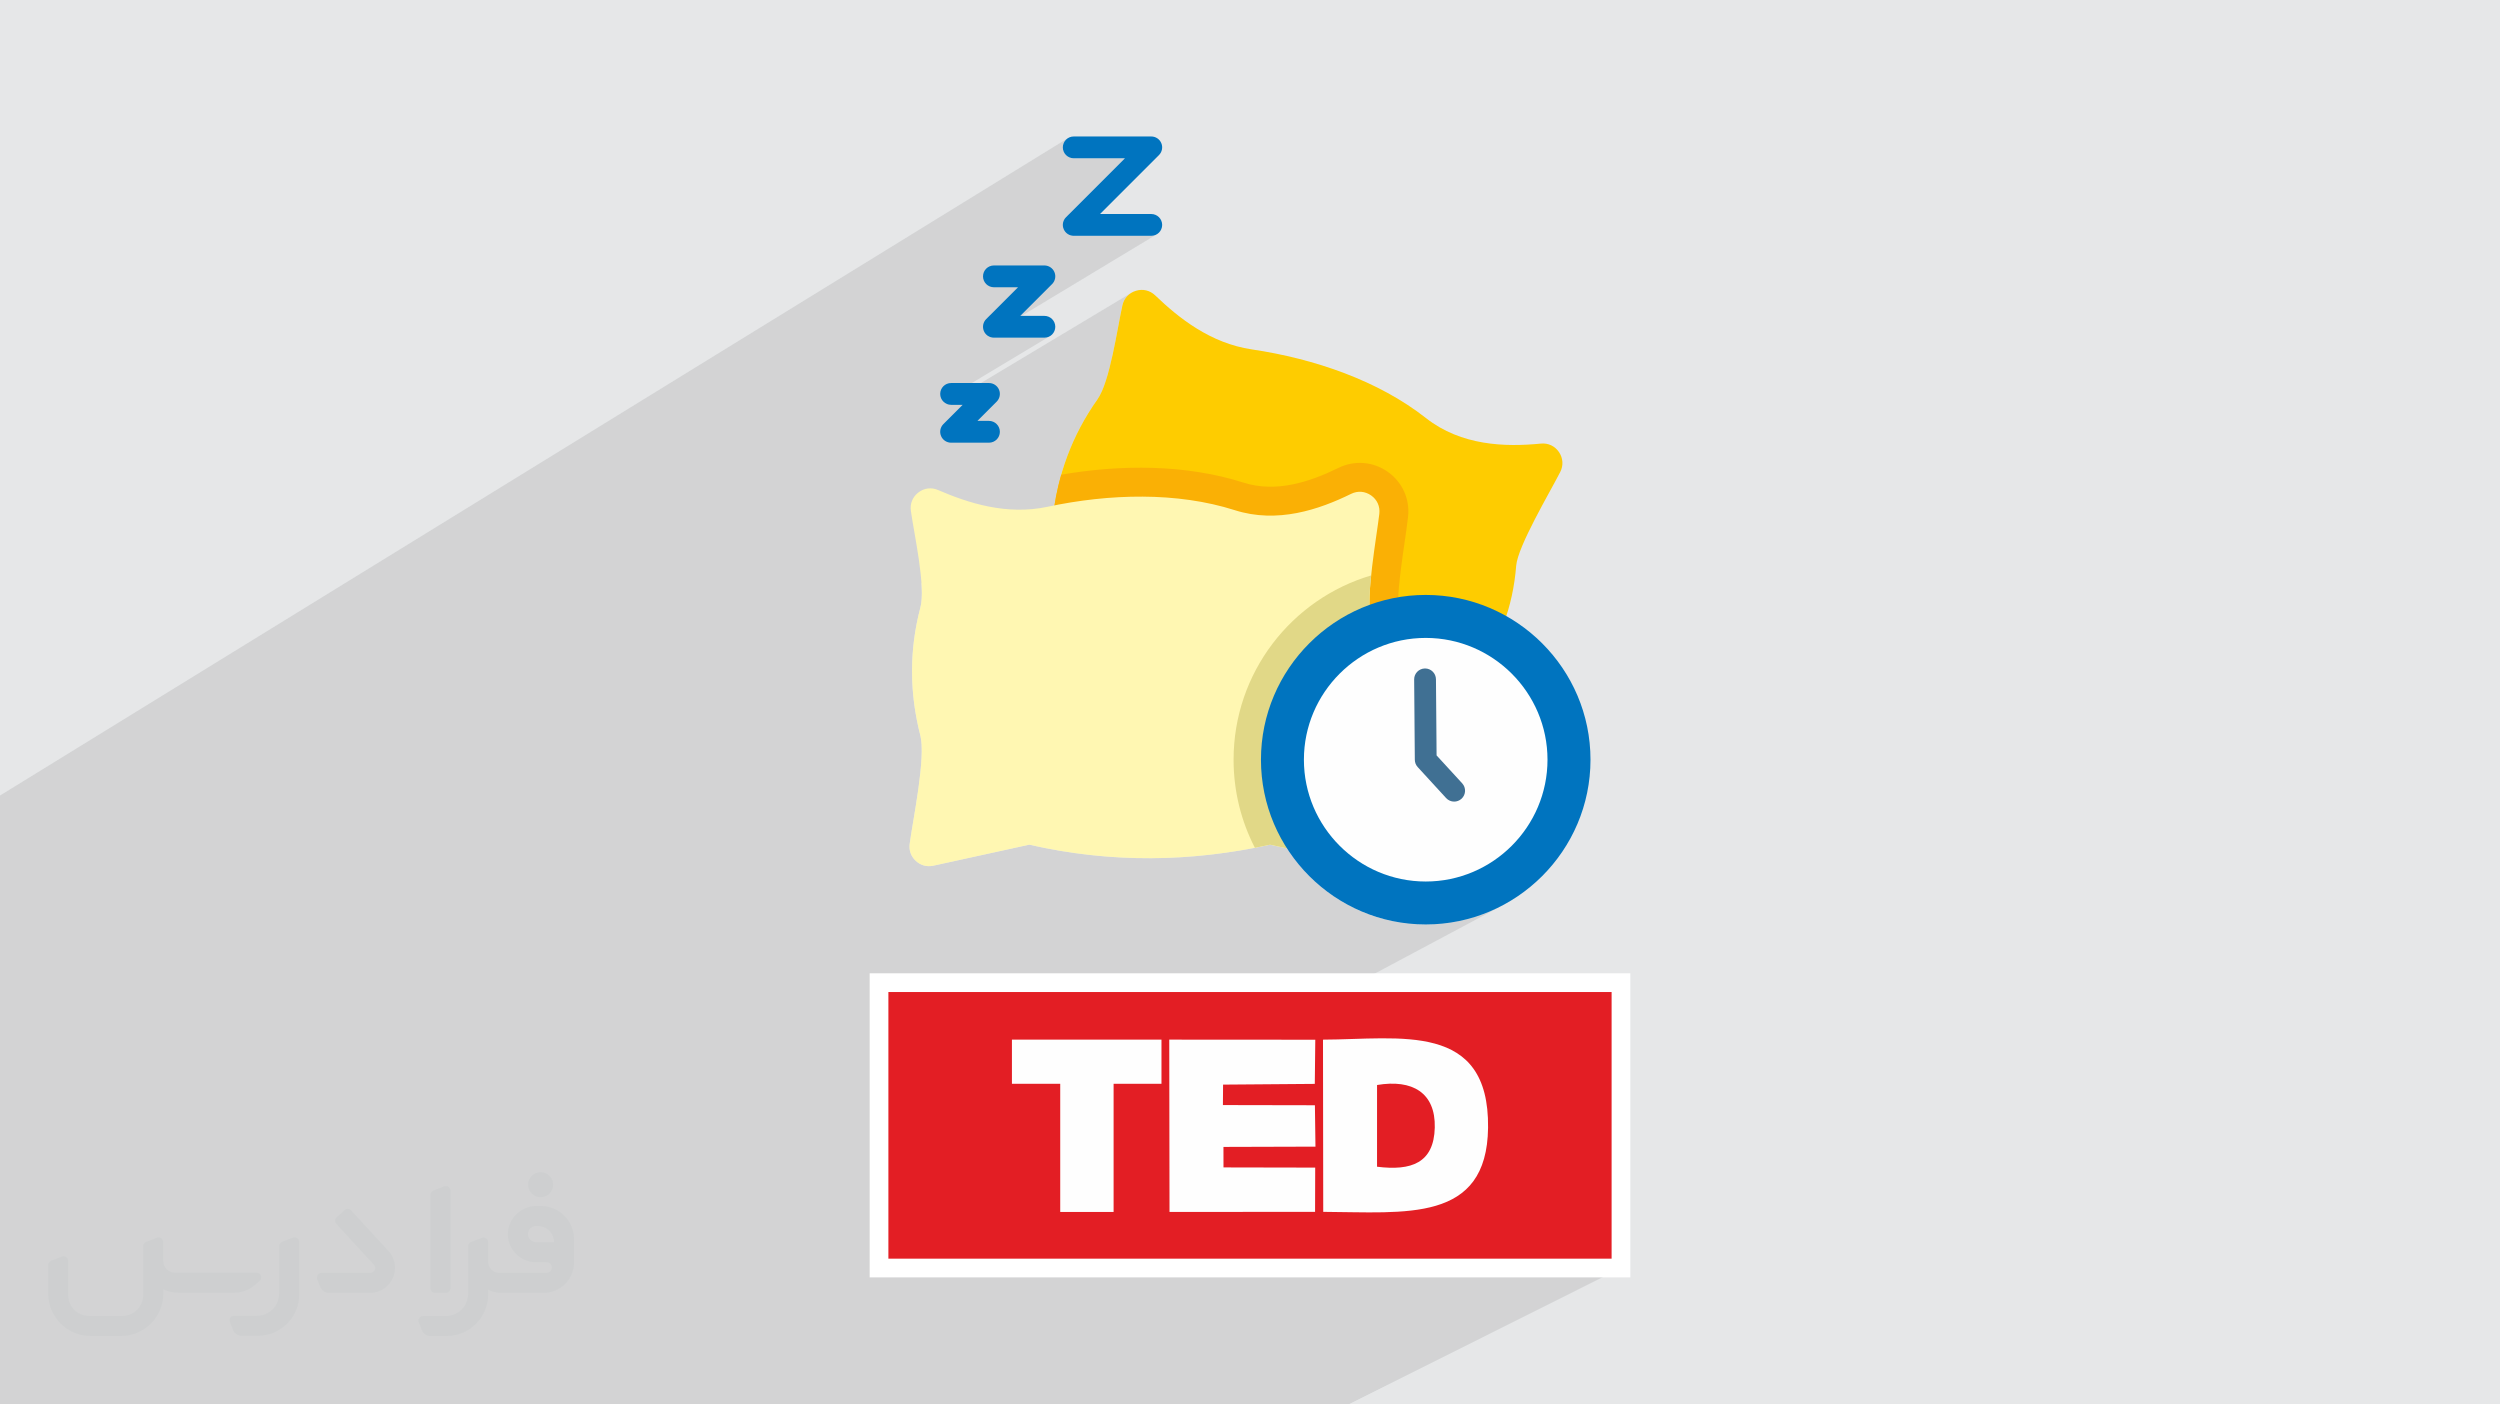 <?xml version="1.0" encoding="UTF-8"?>
<!DOCTYPE svg PUBLIC "-//W3C//DTD SVG 1.0//EN" "http://www.w3.org/TR/2001/REC-SVG-20010904/DTD/svg10.dtd">
<!-- Creator: CorelDRAW -->
<svg xmlns="http://www.w3.org/2000/svg" xml:space="preserve" width="94.192mm" height="52.917mm" version="1.0" style="shape-rendering:geometricPrecision; text-rendering:geometricPrecision; image-rendering:optimizeQuality; fill-rule:evenodd; clip-rule:evenodd"
viewBox="0 0 9404.92 5283.66"
 xmlns:xlink="http://www.w3.org/1999/xlink"
 xmlns:xodm="http://www.corel.com/coreldraw/odm/2003">
 <defs>
  <style type="text/css">
   <![CDATA[
    .str0 {stroke:white;stroke-width:70.45;stroke-miterlimit:22.926}
    .fil7 {fill:#FFF7B2}
    .fil8 {fill:#E1D887}
    .fil10 {fill:#0074BF}
    .fil3 {fill:#E31E24}
    .fil6 {fill:#FAB005}
    .fil5 {fill:#FECC00}
    .fil4 {fill:#FEFEFE}
    .fil9 {fill:#0074BF;fill-rule:nonzero}
    .fil11 {fill:#407093;fill-rule:nonzero}
    .fil1 {fill:#373435;fill-rule:nonzero;fill-opacity:0.031}
    .fil2 {fill:#2B2A29;fill-opacity:0.102}
    .fil0 {fill:#E6E7E8}
   ]]>
  </style>
 </defs>
 <g id="Layer_x0020_1">
  <polygon class="fil0" points="-0,0 9404.92,0 9404.92,5283.66 -0,5283.66 "/>
  <g id="_1652514196752">
   <path class="fil1" d="M1125.4 4672.59l0 197.03c0,20.41 -3.74,40.82 -11.66,59.56 -7.92,18.74 -19.16,36.25 -33.74,50.4 -14.58,14.58 -31.65,25.82 -50.4,33.74 -18.74,7.92 -39.15,11.66 -59.56,11.66l-60.82 0c-7.08,0 -14.16,-2.08 -19.99,-6.25 -5.83,-4.16 -10.41,-9.58 -12.92,-16.25l-11.24 -29.16c-0.83,-2.5 -1.25,-5.41 -1.25,-8.33 0,-2.92 1.25,-5.42 2.92,-7.92 1.67,-2.5 3.74,-4.16 6.25,-5.41 2.5,-1.25 5.41,-2.09 7.91,-1.67l86.23 0c22.08,0 42.91,-8.75 58.73,-24.57 15.41,-15.42 24.15,-36.65 24.15,-58.73l0 -179.12c0,-3.33 1.26,-6.66 3.33,-9.58 2.09,-2.92 5,-5 7.92,-6.25l40.82 -15.83c2.5,-0.84 5.41,-1.25 8.33,-0.84 2.92,0.42 5.42,1.26 7.5,2.92 2.09,1.67 4.17,3.75 5.42,6.25 1.25,2.92 2.08,5.83 2.08,8.33z"/>
   <path class="fil1" d="M2033.88 4536.8l-15 0c-59.57,0 -109.13,48.73 -108.31,107.88 0.42,27.5 12.08,54.16 31.66,73.32 19.57,19.57 46.23,30.4 74.14,30.4l39.57 0c5.42,0 10.41,2.08 14.17,5.83 3.74,3.74 5.83,8.75 5.83,14.16 0,5.42 -2.09,10.41 -5.83,14.17 -3.75,3.74 -8.75,5.83 -14.17,5.83l-179.11 0c-10.83,0 -20.83,-4.58 -28.33,-12.08 -7.5,-7.5 -11.66,-17.91 -12.08,-28.33l0 -74.98c0,-2.92 -0.83,-5.41 -2.08,-7.92 -1.25,-2.5 -3.33,-4.57 -5.42,-6.24 -2.08,-1.67 -4.99,-2.51 -7.5,-2.92 -2.92,-0.42 -5.41,0 -8.33,0.83l-41.24 15.83c-2.92,1.25 -5.83,3.33 -7.92,6.25 -2.08,2.92 -2.92,6.25 -2.92,9.58l0 179.12c0,22.08 -8.75,43.32 -24.15,58.73 -15.42,15.42 -36.65,24.57 -58.73,24.57l-86.64 0.01c-2.92,0 -5.42,0.83 -7.92,2.08 -2.5,1.25 -4.58,3.33 -6.25,5.42 -1.66,2.5 -2.5,4.99 -2.92,7.5 -0.41,2.92 0,5.41 1.26,8.33l11.24 29.16c2.5,6.67 7.08,12.5 12.91,16.66 5.83,4.16 12.91,6.25 20,5.83l60.81 0c41.24,0 80.81,-16.25 109.97,-45.82 29.16,-29.16 45.81,-68.74 45.81,-109.97l0 -18.32c15.84,7.91 33.33,12.08 50.82,12.08l157.03 0c30.41,0 59.99,-12.08 81.65,-33.74 21.66,-21.67 33.74,-50.82 33.74,-81.65l0 -85.81c0,-33.32 -13.33,-65.39 -36.65,-89.14 -23.74,-23.74 -55.82,-36.65 -89.14,-36.65zm50.39 136.2l-66.64 0c-7.92,0 -15.42,-2.5 -21.25,-7.91 -5.83,-5.42 -9.59,-12.5 -10.41,-20.42 0,-4.16 0.42,-8.75 2.08,-12.91 1.67,-4.16 3.75,-7.91 6.67,-10.82 5.83,-5.42 13.75,-8.76 21.66,-8.76l7.09 0c16.25,0 31.65,6.25 42.9,17.91 11.66,11.25 17.91,26.66 17.91,42.91z"/>
   <path class="fil1" d="M1694.39 4478.9l0 367.39c0,2.08 -0.42,4.57 -1.25,6.66 -0.84,2.09 -2.09,4.16 -3.75,5.83 -1.67,1.67 -3.33,2.92 -5.41,3.74 -2.09,0.84 -4.16,1.26 -6.67,1.26l-40.82 0c-2.08,0 -4.58,-0.42 -6.66,-1.26 -2.09,-0.83 -4.16,-2.08 -5.42,-3.74 -1.66,-1.67 -2.92,-3.74 -3.74,-5.83 -0.83,-2.09 -1.25,-4.58 -1.25,-6.66l0 -351.57c0,-3.32 0.83,-6.66 2.92,-9.58 2.08,-2.92 4.58,-5 7.91,-6.25l40.83 -15.83c2.5,-0.84 5.41,-1.25 8.33,-1.25 2.92,0.41 5.41,1.25 7.5,2.92 2.5,1.66 4.16,3.74 5.41,6.24 1.25,2.09 2.09,5 2.09,7.92z"/>
   <path class="fil1" d="M1391.56 4863.79l-153.7 0c-7.08,0 -14.17,-2.09 -20,-6.25 -5.83,-4.16 -10.41,-9.99 -13.33,-16.66l-11.24 -28.74c-0.83,-2.51 -1.25,-5.42 -0.83,-8.34 0.41,-2.92 1.25,-5.41 2.92,-7.91 1.66,-2.51 3.74,-4.16 6.24,-5.42 2.51,-1.25 5.42,-2.08 7.92,-2.08l184.11 0c3.33,0 6.66,-1.25 9.58,-2.92 2.93,-2.09 5,-4.58 6.67,-7.92 1.25,-3.33 1.67,-6.66 1.25,-9.99 -0.42,-3.33 -2.08,-6.67 -4.16,-9.17l-141.63 -154.12c-2.92,-3.33 -4.58,-7.92 -4.58,-12.5 0,-4.58 2.09,-8.75 5.83,-12.08l29.58 -27.49c3.33,-2.92 7.92,-4.58 12.5,-4.58 4.58,0.42 8.75,2.09 12.08,5.83l140.37 152.87c55.41,59.57 12.5,157.46 -69.56,157.46z"/>
   <path class="fil1" d="M977.53 4817.97l-20 17.07c-20.83,17.91 -47.49,27.91 -74.98,27.91l-211.19 0c-19.57,0 -39.15,-4.16 -57.06,-12.49l0 16.25c0,20.82 -4.16,41.65 -12.08,60.81 -7.91,19.16 -19.57,36.65 -34.57,51.65 -14.58,14.58 -32.07,26.24 -51.65,34.58 -19.16,7.91 -39.99,12.07 -60.82,12.07l-114.55 0.01c-20.83,0 -41.66,-4.17 -60.82,-12.08 -19.16,-7.92 -36.65,-19.58 -51.65,-34.58 -14.58,-14.58 -26.24,-32.07 -34.57,-51.65 -7.92,-19.16 -12.08,-39.98 -12.08,-60.81l0 -107.89c0,-3.33 1.25,-6.66 2.92,-9.58 2.09,-2.92 4.58,-5 7.92,-6.25l40.82 -15.83c2.5,-0.84 5.41,-1.26 8.33,-0.84 2.92,0.42 5.42,1.25 7.5,2.92 2.09,1.67 4.16,3.75 5.42,6.25 1.25,2.5 2.08,5 2.08,7.92l0 128.71c0,20.83 8.34,40.82 22.92,55.41 14.58,14.58 34.57,22.91 55.4,22.91l125.79 0c20.83,0 40.41,-8.34 54.99,-22.92 14.58,-14.58 22.92,-34.57 22.92,-55.4l0 -184.11c0,-3.33 1.25,-6.67 2.92,-9.59 2.08,-2.92 4.57,-4.99 7.91,-6.24l40.82 -15.84c2.51,-0.83 5.42,-1.25 8.34,-0.83 2.92,0.42 5.41,1.25 7.91,2.92 2.51,1.67 4.17,3.74 5.42,6.25 1.25,2.5 2.08,5.41 2.08,7.91l0 70.4c0,11.66 4.58,23.32 12.92,31.65 8.33,8.34 19.57,13.33 31.65,13.33l307.4 0c3.33,0 7.09,0.84 9.59,2.92 2.92,2.09 5,5 6.25,7.92 1.25,3.33 1.25,6.66 0.41,10.41 0,3.74 -2.08,6.66 -4.57,8.75z"/>
   <path class="fil1" d="M2033.88 4503.89c25.82,0 47.07,-21.25 47.07,-47.07 0,-25.83 -21.25,-47.07 -47.07,-47.07 -25.83,0 -47.08,21.24 -47.08,47.07 0,25.82 21.25,47.07 47.08,47.07z"/>
  </g>
  <polygon class="fil2" points="5072.02,5283.66 2340.51,5283.66 2134.62,5283.66 1991.15,5283.66 1020.39,5283.66 939.22,5283.66 938.72,5283.66 906.58,5283.66 906.52,5283.66 447.53,5283.66 107.93,5283.66 -0,5283.66 -0,5230.65 -0,5179.82 -0,5108.38 -0,4752.36 -0,4308.69 -0,4226.35 -0,4134.6 -0,4134.57 -0,3952.49 -0,3949.74 -0,3904.27 -0,3903.7 -0,3883.24 -0,3877.15 -0,3799.14 -0,3754.97 -0,3718.64 -0,3691.87 -0,3678.82 -0,3667.91 -0,3654.33 -0,3635.49 -0,3629.32 -0,3607.4 -0,3586.07 -0,3524.65 -0,3506.94 -0,3500.75 -0,3480.37 -0,3444.26 -0,3400.98 -0,3350.5 -0,3340.18 -0,3296.06 -0,3289.91 -0,3268.78 -0,3260.21 -0,3181.52 -0,3074.13 -0,3013.71 -0,2992.81 4016.34,520.39 4010.27,525.39 4005.27,531.47 4001.48,538.43 3999.1,546.14 3998.26,554.41 3999.1,562.68 4001.48,570.38 4005.27,577.35 4010.27,583.42 4016.34,588.42 4023.31,592.2 4031.01,594.6 4039.27,595.43 4231.96,595.43 4010.28,817.12 4006.26,821.78 4003.05,826.9 4000.63,832.37 3999.06,838.12 3998.32,844.03 3998.45,850.01 3999.47,855.97 4001.38,861.82 4004.16,867.31 4007.65,872.24 4011.79,876.56 4016.49,880.23 4021.67,883.17 4027.25,885.34 4033.14,886.68 4039.27,887.14 4330.98,887.14 4339.25,886.31 4346.96,883.91 4353.93,880.13 3717.46,1264.12 3721.47,1266.39 3727.05,1268.56 3732.95,1269.91 3739.08,1270.37 3928.94,1270.37 3937.21,1269.54 3944.91,1267.14 3951.88,1263.36 3545.82,1507.1 3549,1510.95 3555.07,1515.96 3560.34,1518.83 4255.21,1102.04 4247.32,1107.65 4240.34,1114.2 4234.3,1121.64 4229.28,1129.9 4225.31,1138.92 4222.49,1148.63 4220.61,1157.31 4218.69,1166.56 4216.73,1176.38 4214.71,1186.69 4212.64,1197.48 4210.54,1208.67 4208.35,1220.23 4206.11,1232.13 4203.83,1244.32 4201.46,1256.74 4199.03,1269.36 4196.55,1282.14 4193.98,1295.02 4191.34,1307.98 4188.63,1320.95 4185.84,1333.9 4182.97,1346.79 4180.01,1359.57 4176.97,1372.2 4173.84,1384.63 4170.62,1396.83 4167.3,1408.74 4163.9,1420.32 4160.38,1431.52 4156.78,1442.32 4153.06,1452.65 4149.24,1462.49 4145.31,1471.77 4141.28,1480.47 4137.13,1488.53 4132.85,1495.92 4128.47,1502.59 4116.98,1519.16 4105.89,1535.89 4095.2,1552.78 4084.93,1569.81 4075.03,1587 4065.56,1604.33 4056.46,1621.81 4047.76,1639.45 4039.46,1657.23 4031.56,1675.15 4024.04,1693.24 4016.91,1711.45 4010.17,1729.82 4003.82,1748.32 3997.86,1766.98 3992.28,1785.78 3992.17,1785.85 3990.2,1792.86 3988.27,1799.94 3986.4,1807.03 3984.58,1814.15 3982.82,1821.29 3981.1,1828.45 3979.46,1835.63 3977.84,1842.83 3976.28,1850.06 3974.77,1857.3 3973.32,1864.56 3971.93,1871.84 3970.58,1879.15 3969.29,1886.46 3968.04,1893.8 3966.85,1901.16 3466.59,2194.39 3466.75,2196.59 3467.39,2208.33 3467.78,2219.7 3467.92,2230.67 3467.79,2241.22 3467.36,2251.28 3466.62,2260.84 3465.55,2269.84 3464.15,2278.25 3462.36,2286.02 3458.52,2301.05 3454.94,2316.06 3451.61,2331.08 3448.53,2346.11 3445.71,2361.13 3443.14,2376.14 3440.81,2391.16 3438.74,2406.18 3436.92,2421.19 3435.34,2436.21 3434.01,2451.22 3432.93,2466.24 3432.09,2481.25 3431.5,2496.26 3431.18,2511.28 3431.08,2526.29 3431.23,2541.3 3431.6,2556.31 3432.23,2571.32 3433.1,2586.33 3434.22,2601.34 3435.57,2616.35 3437.17,2631.36 3439,2646.37 3441.07,2661.38 3443.38,2676.39 3445.92,2691.4 3448.71,2706.4 3451.72,2721.41 3454.98,2736.42 3458.46,2751.42 3462.19,2766.43 3463.99,2774.66 3465.39,2783.69 3466.43,2793.45 3467.13,2803.93 3467.49,2815.02 3467.54,2826.71 3467.3,2838.95 3466.78,2851.69 3466.01,2864.86 3465.01,2878.43 3463.8,2892.34 3462.38,2906.55 3460.79,2920.99 3459.03,2935.63 3457.15,2950.4 3455.14,2965.26 3453.02,2980.17 3450.85,2995.07 3448.58,3009.9 3446.28,3024.63 3443.96,3039.2 3441.63,3053.55 3439.31,3067.65 3437.04,3081.42 3434.8,3094.85 3432.64,3107.85 3430.58,3120.41 3428.61,3132.44 3426.78,3143.91 3425.09,3154.77 3423.58,3164.97 3422.25,3174.45 3421.54,3183.6 3421.89,3192.52 3423.28,3201.17 3425.7,3209.51 3429.14,3217.47 3433.57,3225.03 3438.99,3232.12 3445.38,3238.69 3452.47,3244.55 3459.98,3249.41 3467.87,3253.23 3476.08,3256.04 3484.57,3257.79 3493.3,3258.49 3502.22,3258.12 3511.27,3256.66 3872.21,3177.62 3899.24,3183.61 3926.24,3189.22 3953.22,3194.44 3980.13,3199.29 4007.02,3203.74 4033.88,3207.82 4060.71,3211.53 4087.5,3214.86 4114.25,3217.83 4140.98,3220.42 4167.67,3222.65 4194.32,3224.52 4220.95,3226.03 4247.54,3227.17 4274.09,3227.96 4300.62,3228.4 4327.12,3228.49 4353.58,3228.23 4380.01,3227.62 4406.41,3226.69 4432.78,3225.39 4459.12,3223.76 4485.42,3221.79 4511.7,3219.5 4537.95,3216.87 4564.17,3213.91 4590.35,3210.63 4616.51,3207.02 4642.64,3203.09 4668.74,3198.85 4694.82,3194.28 4720.86,3189.41 4720.88,3189.44 4727.94,3188.07 4734.98,3186.68 4742.01,3185.26 4749.04,3183.81 4756.05,3182.34 4763.06,3180.85 4770.07,3179.35 4777.07,3177.82 4777.96,3177.63 4841.35,3191.34 4851.93,3207.3 4862.99,3222.91 4874.51,3238.17 4886.49,3253.07 4898.9,3267.56 4911.75,3281.67 4925.02,3295.39 4938.71,3308.7 4952.79,3321.58 4967.27,3334.03 4982.12,3346.04 4997.34,3357.61 5012.93,3368.7 5028.87,3379.32 5045.13,3389.46 5061.74,3399.1 5078.65,3408.25 5095.9,3416.88 5113.41,3424.97 5131.21,3432.54 5149.3,3439.56 5167.66,3446.03 5186.27,3451.93 5205.12,3457.26 5224.21,3461.99 5243.52,3466.12 5263.05,3469.66 5282.78,3472.56 5302.71,3474.85 5322.81,3476.49 5343.1,3477.5 5363.54,3477.81 5395.34,3477.01 5426.74,3474.61 5457.7,3470.66 5488.16,3465.18 5518.11,3458.24 5547.48,3449.87 5576.25,3440.1 5604.39,3428.98 5631.81,3416.54 5658.53,3402.83 3306.87,4657.99 3306.87,4770.28 6098.05,4770.28 "/>
  <rect class="fil3 str0" x="3306.87" y="3696.74" width="2791.17" height="1073.53"/>
  <path class="fil4" d="M5180.4 4081.75c132.49,-22.33 220.44,28.63 217.18,160.34 -3.3,133.66 -89,163.17 -217.22,147.06l0.04 -307.39zm-202.44 477.18c309,1.35 615.98,42.63 620.1,-316.82 4.62,-400.7 -331.36,-331.99 -620.99,-331l0.89 647.82z"/>
  <polygon class="fil4" points="4399.67,4559.37 4947.25,4558.88 4947.75,4392.49 4602.73,4391.78 4602.59,4314.66 4948.72,4313.61 4946.65,4157.91 4600.55,4157.23 4601.18,4080.28 4946.23,4077.52 4948.08,3911.4 4398.68,3911.03 "/>
  <polygon class="fil4" points="3806.86,3911.03 4369.42,3911.03 4369.42,4077.16 4189.32,4077.16 4189.32,4559.33 3988.55,4559.33 3988.55,4077.16 3806.86,4077.16 "/>
  <path class="fil5" d="M4345.97 1111.36c89.35,85.87 208.01,179.89 362.93,203.02 236.79,35.11 476.92,117.97 655.8,258.59 132.13,103.84 297.54,109.16 431.5,95.84 27.79,-2.83 52.91,8.83 68.56,31.79 15.64,22.96 17.3,50.75 4.65,75.38 -39.6,77.55 -159.75,279.24 -165.57,352.46 -12.31,154.92 -63.06,293.04 -157.25,412.02 -29.95,37.94 -88.7,325.32 -105.33,393.38 -6,23.96 -21.64,41.93 -44.43,51.08 -22.97,9.16 -46.6,6.82 -67.4,-6.49l-280.89 -180.22c-300.03,-42.77 -584.25,-143.11 -848.34,-317l-365.76 -52.42c-24.62,-3.49 -44.26,-17.63 -55.59,-39.94 -11.14,-22.13 -10.81,-46.26 1,-68.23 46.26,-86.37 170.9,-282.72 180.22,-368.26 17.64,-164.24 72.72,-314.67 168.41,-449.79 47.43,-67.06 74.22,-264.75 94.02,-353.94 5.99,-26.79 24.63,-46.76 50.92,-54.75 26.13,-7.99 52.75,-1.5 72.55,17.47l0.01 0z"/>
  <path class="fil6" d="M5273.01 2942.16l-224.48 -143.94c-300.03,-42.77 -584.26,-143.11 -848.34,-317l-365.76 -52.42c-24.63,-3.49 -44.27,-17.63 -55.59,-39.94 -11.15,-22.13 -10.82,-46.26 1,-68.23 46.26,-86.36 170.9,-282.72 180.22,-368.25 6.15,-57.25 16.8,-112.83 32.11,-166.58 225.65,-38.93 469.09,-39.27 685.92,29.78 121.31,38.78 247.12,-1.33 356.77,-55.25 60.58,-29.77 130.8,-24.29 185.88,14.65 55.25,38.94 84.04,103.17 76.21,170.23 -7.16,62.24 -17.8,124.3 -25.63,186.54 -4.32,34.95 -16.31,126.8 -9.32,159.92 47.1,165.41 49.27,332.14 -2.16,496.39 -1,16.97 1.5,41.27 2.83,57.07 2.67,32.46 6.33,64.9 10.32,97.02l0 0z"/>
  <path class="fil7" d="M3529.25 1843.55c113.82,49.09 257.76,95.68 411.02,63.06 234.14,-49.92 487.9,-56.41 704.9,12.64 159.92,51.09 316.83,-1.99 437.65,-61.4 24.96,-12.31 52.58,-9.98 75.38,5.99 22.63,15.98 33.95,41.27 30.78,68.89 -10.14,86.37 -51.92,317.51 -31.78,388.06 42.6,149.43 43.59,296.53 -3,441.14 -14.81,45.93 30.78,335.64 38.94,405.2 3,24.46 -5.49,46.93 -23.62,63.4 -18.31,16.64 -41.28,22.8 -65.4,17.64l-326.16 -70.56c-296.03,65.07 -597.4,70.56 -905.75,0l-360.93 79.04c-24.29,5.33 -47.59,-1 -65.89,-17.97 -18.31,-16.8 -26.46,-39.6 -23.13,-64.23 13.15,-97.17 61.24,-324.66 39.94,-408.02 -40.94,-160.08 -42.11,-320.17 0.17,-480.41 20.96,-79.37 -23.13,-273.9 -35.78,-364.43 -3.66,-27.12 6.65,-52.42 28.45,-69.06 21.81,-16.64 48.93,-19.98 74.22,-9l0 0.01z"/>
  <path class="fil8" d="M5158.19 2164.7c-6.83,65.57 -9.66,125.64 -1,156.09 42.6,149.43 43.59,296.53 -3,441.14 -14.81,45.93 30.78,335.64 38.94,405.2 3,24.46 -5.49,46.93 -23.62,63.4 -18.31,16.64 -41.28,22.8 -65.4,17.64l-326.16 -70.55c-18.97,4.15 -37.94,8.15 -57.07,11.81 -51.26,-99.35 -80.21,-212 -80.21,-331.48 0,-327.82 218.32,-604.72 517.52,-693.25l0 -0.01z"/>
  <path class="fil9" d="M4372.01 846.12c0,22.66 -18.36,41.02 -41.03,41.02l-291.71 0c-16.58,0 -31.54,-9.98 -37.89,-25.32 -6.35,-15.33 -2.84,-32.97 8.9,-44.69l221.68 -221.69 -192.69 0c-22.66,0 -41.02,-18.36 -41.02,-41.02 0,-22.67 18.36,-41.03 41.02,-41.03l291.71 0.01c16.59,0 31.55,9.98 37.9,25.32 6.35,15.33 2.84,32.97 -8.9,44.69l-221.68 221.69 192.68 0c22.66,0 41.03,18.36 41.03,41.02l0 0zm-651.56 737.25l-43.41 0 72.41 -72.42c11.74,-11.73 15.25,-29.38 8.9,-44.7 -6.35,-15.33 -21.3,-25.32 -37.89,-25.32l-142.44 0c-22.66,0 -41.02,18.36 -41.02,41.02 0,22.66 18.36,41.03 41.02,41.03l43.42 0 -72.43 72.42c-11.73,11.73 -15.25,29.37 -8.89,44.69 6.34,15.33 21.3,25.32 37.89,25.32l142.43 0c22.66,0 41.03,-18.35 41.03,-41.02 0,-22.66 -18.36,-41.02 -41.02,-41.02l0 0zm208.5 -395.05l-90.77 0 119.77 -119.66c11.73,-11.73 15.26,-29.38 8.91,-44.71 -6.35,-15.33 -21.31,-25.32 -37.9,-25.32l-189.87 0c-22.66,0 -41.02,18.36 -41.02,41.02 0,22.67 18.36,41.03 41.02,41.03l90.77 -0.01 -119.76 119.67c-11.74,11.73 -15.27,29.38 -8.92,44.7 6.35,15.33 21.31,25.33 37.9,25.33l189.86 0c22.66,0 41.03,-18.36 41.03,-41.02 0,-22.67 -18.36,-41.03 -41.02,-41.03z"/>
  <path class="fil10" d="M5363.54 3477.81c341.29,0 619.85,-278.4 619.85,-619.86 0,-341.29 -278.56,-619.86 -619.85,-619.86 -341.47,0 -619.86,278.57 -619.86,619.86 0,341.46 278.39,619.86 619.86,619.86z"/>
  <path class="fil4" d="M5363.54 3316.23c252.27,0 458.11,-205.84 458.11,-458.28 0,-252.27 -205.85,-458.12 -458.11,-458.12 -252.44,0 -458.29,205.85 -458.29,458.12 0,252.44 205.84,458.28 458.29,458.28z"/>
  <path class="fil11" d="M5470.54 3015.62c-11.09,0 -22.15,-4.47 -30.24,-13.29l-107 -116.65c-6.86,-7.48 -10.7,-17.23 -10.78,-27.39l-2.5 -302.19c-0.19,-22.65 18.02,-41.17 40.68,-41.36l0.34 0c22.51,0 40.83,18.14 41.02,40.68l2.36 286.43 96.34 105.03c15.31,16.69 14.2,42.65 -2.5,57.96 -7.88,7.22 -17.8,10.78 -27.72,10.78l0 0z"/>
 </g>
</svg>

